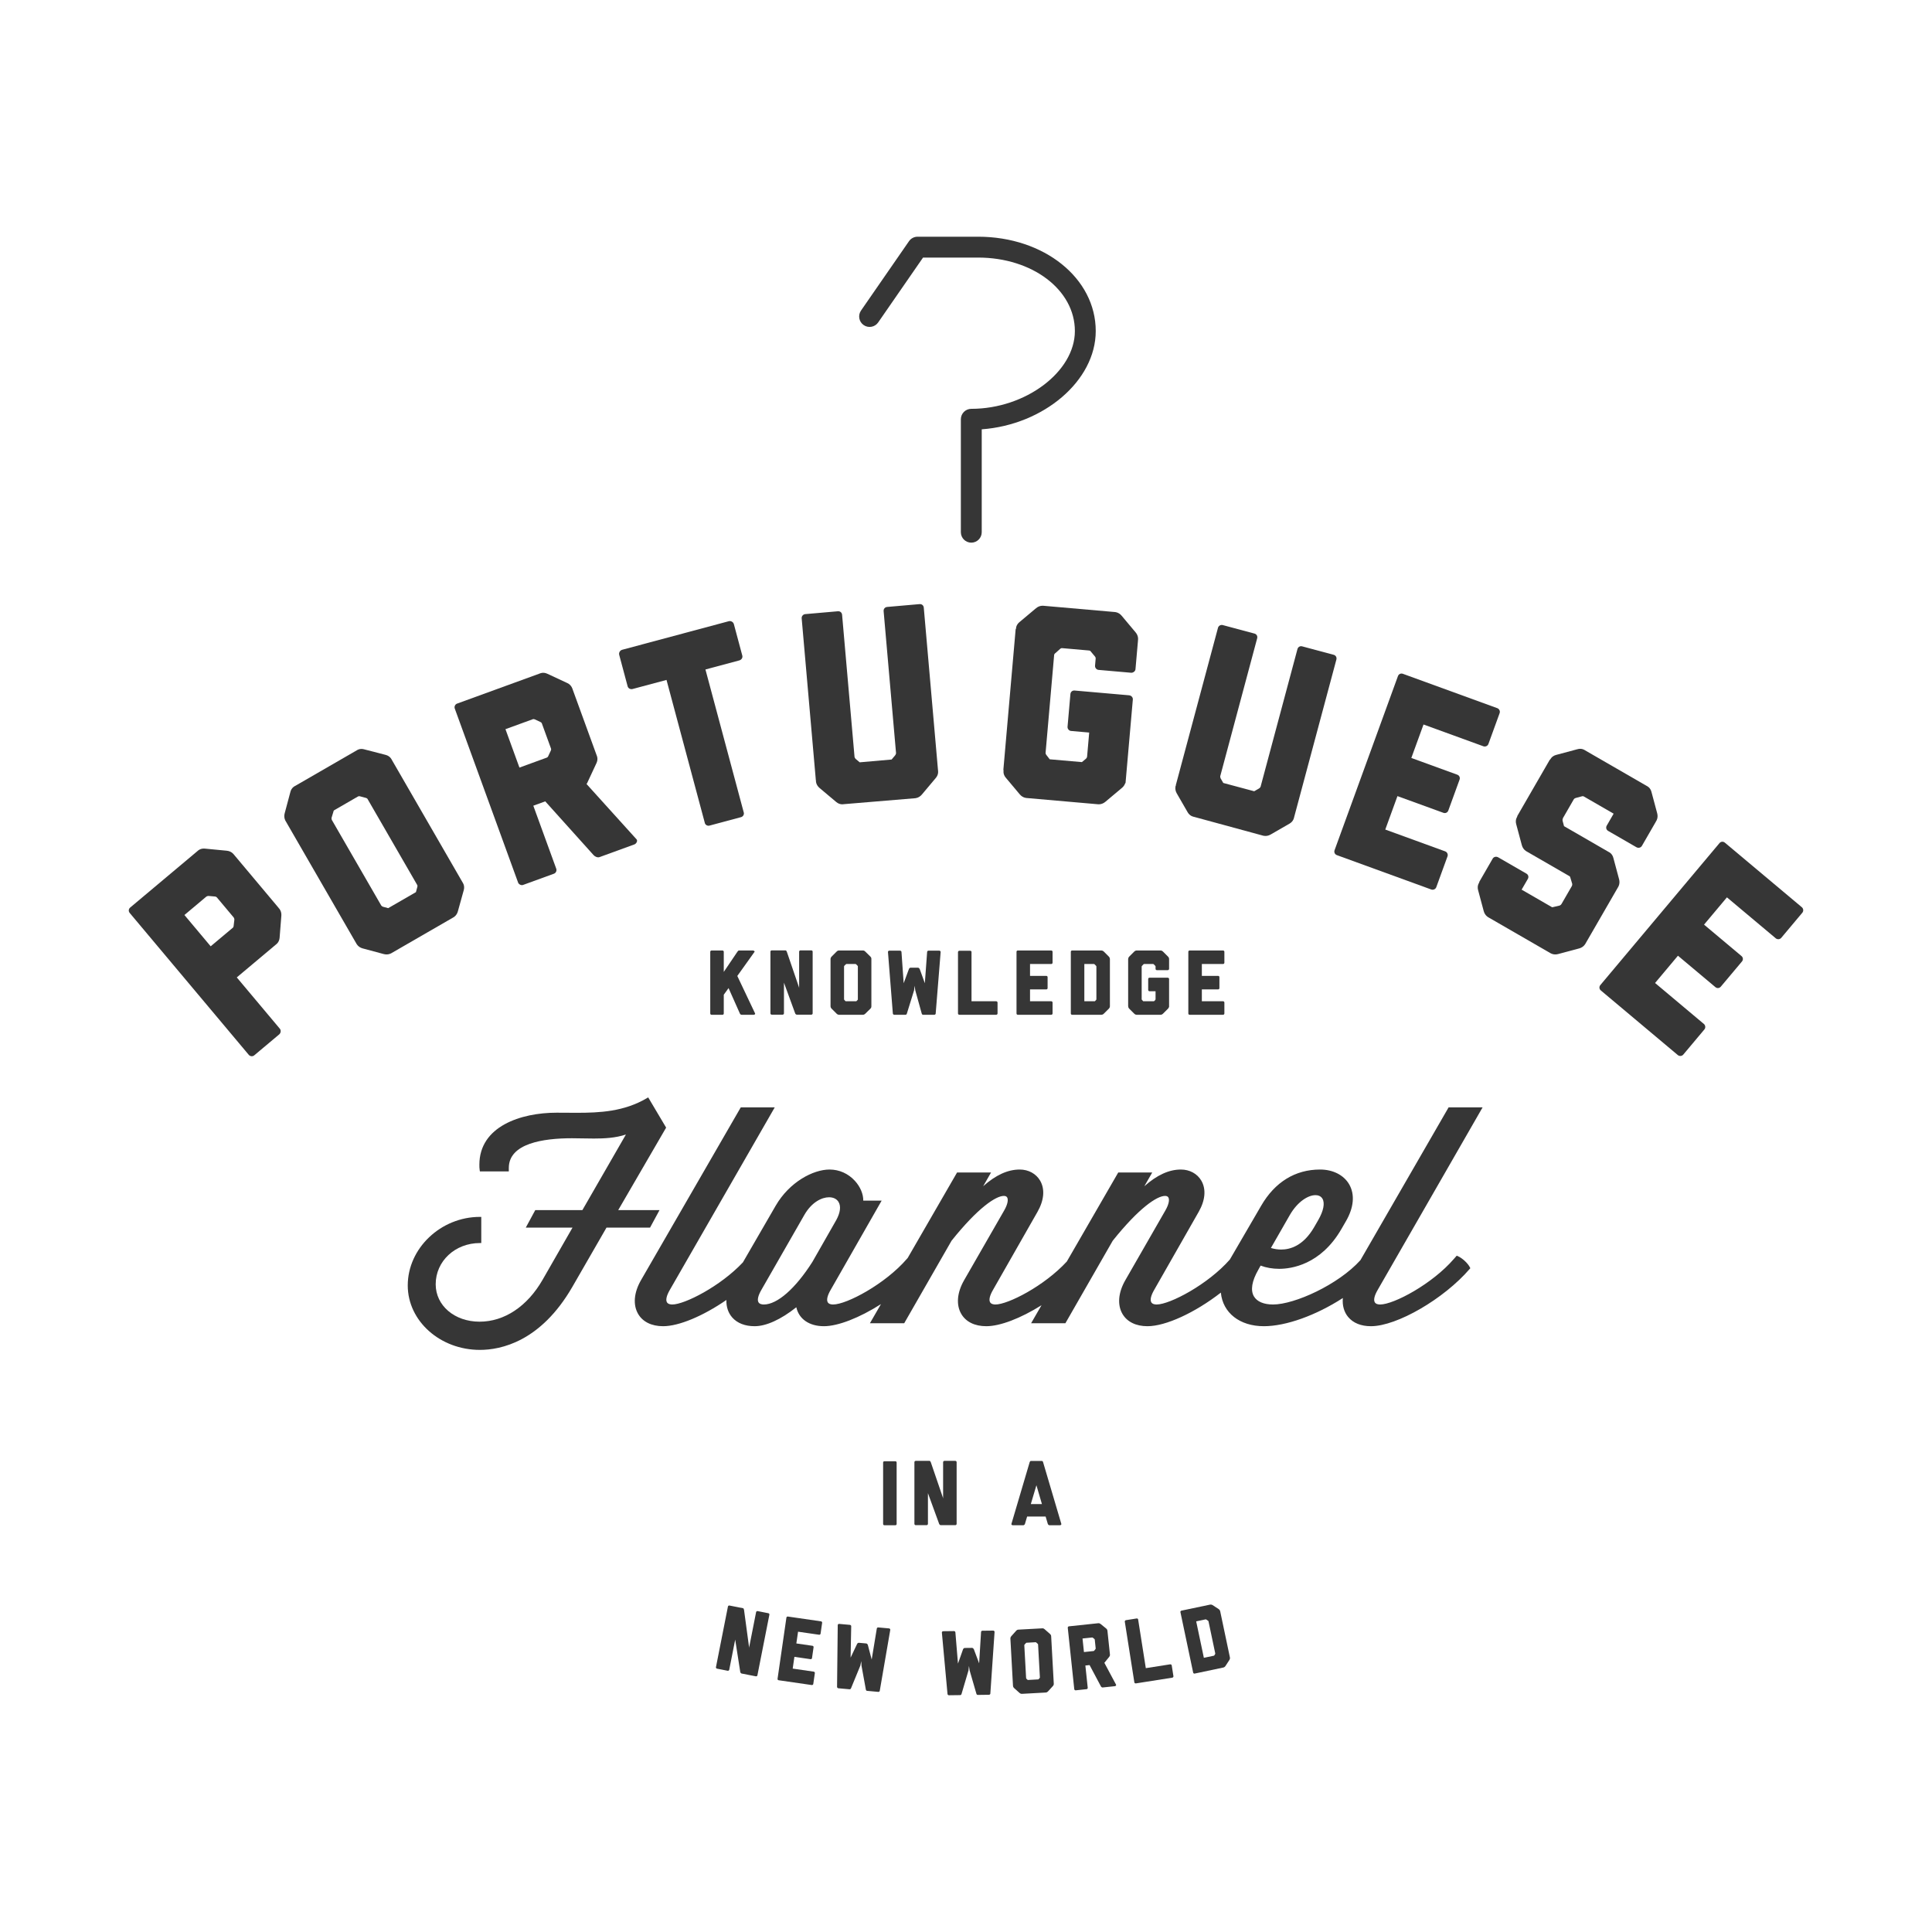 <svg style="fill-rule:evenodd;clip-rule:evenodd;stroke-linejoin:round;stroke-miterlimit:2;" xml:space="preserve" xmlns:xlink="http://www.w3.org/1999/xlink" xmlns="http://www.w3.org/2000/svg" version="1.1" viewBox="0 0 1500 1500" height="100%" width="100%">
    <g transform="matrix(7.145,0,0,7.145,-263.869,-262.688)">
        <g transform="matrix(1,0,0,1,120.533,217.922)">
            <path style="fill:rgb(54,54,54);fill-rule:nonzero;" d="M0,-5.695L-1.3,0.889C-1.313,0.957 -1.386,1.014 -1.465,0.998L-3.015,0.694C-3.093,0.678 -3.148,0.596 -3.164,0.522L-3.714,-2.992L-4.361,0.284C-4.375,0.354 -4.457,0.409 -4.525,0.395L-5.693,0.164C-5.771,0.149 -5.817,0.069 -5.804,-0L-4.503,-6.584C-4.487,-6.662 -4.417,-6.709 -4.339,-6.695L-2.877,-6.406C-2.808,-6.392 -2.769,-6.334 -2.767,-6.242L-2.757,-6.24L-2.21,-2.195L-2.211,-2.084L-1.442,-5.98C-1.427,-6.058 -1.346,-6.103 -1.277,-6.09L-0.11,-5.859C-0.031,-5.843 0.016,-5.773 0,-5.695"></path>
        </g>
        <g transform="matrix(1,0,0,1,123.464,216.941)">
            <path style="fill:rgb(54,54,54);fill-rule:nonzero;" d="M0,-1.593L1.753,-1.339C1.832,-1.327 1.883,-1.259 1.872,-1.181L1.701,-0.001C1.689,0.077 1.621,0.128 1.542,0.116L-0.211,-0.138L-0.396,1.139L1.892,1.471C1.961,1.481 2.022,1.552 2.011,1.63L1.84,2.809C1.828,2.887 1.75,2.936 1.681,2.927L-1.924,2.405C-2.003,2.393 -2.054,2.325 -2.042,2.247L-1.08,-4.398C-1.068,-4.478 -1,-4.529 -0.921,-4.517L2.684,-3.995C2.753,-3.986 2.813,-3.915 2.803,-3.837L2.632,-2.657C2.62,-2.579 2.542,-2.529 2.473,-2.54L0.186,-2.87L0,-1.593Z"></path>
        </g>
        <g transform="matrix(1,0,0,1,132.531,213.354)">
            <path style="fill:rgb(54,54,54);fill-rule:nonzero;" d="M0,7.119L-0.003,7.148C-0.016,7.187 -0.039,7.217 -0.07,7.234C-0.08,7.232 -0.081,7.242 -0.091,7.242C-0.091,7.242 -0.103,7.25 -0.122,7.248C-0.122,7.248 -0.133,7.258 -0.143,7.258L-1.389,7.144C-1.458,7.139 -1.503,7.074 -1.516,6.992L-1.986,4.418L-2.011,3.914L-2.115,4.406L-3.119,6.848C-3.157,6.933 -3.202,6.98 -3.281,6.973L-4.527,6.861C-4.537,6.859 -4.536,6.849 -4.546,6.849C-4.556,6.848 -4.565,6.838 -4.575,6.836C-4.585,6.836 -4.584,6.826 -4.584,6.826C-4.622,6.803 -4.64,6.769 -4.636,6.73C-4.646,6.73 -4.645,6.719 -4.645,6.719L-4.643,6.699L-4.569,-0.004C-4.563,-0.074 -4.497,-0.139 -4.418,-0.131L-3.242,-0.026C-3.162,-0.018 -3.099,0.058 -3.105,0.129L-3.172,3.537L-2.465,2.045C-2.429,1.978 -2.353,1.914 -2.272,1.922L-1.476,1.994C-1.396,2 -1.332,2.076 -1.299,2.15L-0.88,3.744L-0.325,0.379C-0.318,0.31 -0.253,0.246 -0.173,0.252L1.013,0.359C1.082,0.365 1.146,0.441 1.14,0.512L0,7.119Z"></path>
        </g>
        <g transform="matrix(1,0,0,1,144.546,214.155)">
            <path style="fill:rgb(54,54,54);fill-rule:nonzero;" d="M0,6.617L0,6.648C-0.009,6.687 -0.029,6.719 -0.059,6.738C-0.068,6.738 -0.068,6.748 -0.078,6.748C-0.078,6.748 -0.088,6.758 -0.108,6.76C-0.108,6.76 -0.118,6.769 -0.128,6.769L-1.378,6.785C-1.447,6.785 -1.498,6.726 -1.52,6.646L-2.249,4.137L-2.325,3.637L-2.38,4.138L-3.128,6.666C-3.157,6.756 -3.196,6.806 -3.276,6.806L-4.525,6.822C-4.536,6.822 -4.536,6.812 -4.546,6.812C-4.556,6.812 -4.566,6.803 -4.576,6.803C-4.586,6.803 -4.586,6.793 -4.586,6.793C-4.626,6.773 -4.646,6.744 -4.647,6.705C-4.657,6.705 -4.657,6.695 -4.657,6.695L-4.657,6.674L-5.269,0.004C-5.27,-0.065 -5.211,-0.137 -5.131,-0.137L-3.951,-0.151C-3.871,-0.153 -3.801,-0.084 -3.8,-0.014L-3.519,3.383L-2.968,1.826C-2.938,1.756 -2.869,1.685 -2.789,1.683L-1.989,1.674C-1.91,1.674 -1.839,1.742 -1.798,1.812L-1.22,3.353L-1.011,-0.047C-1.012,-0.117 -0.953,-0.188 -0.873,-0.19L0.316,-0.203C0.387,-0.205 0.457,-0.135 0.458,-0.065L0,6.617Z"></path>
        </g>
        <g transform="matrix(1,0,0,1,148.48,219.248)">
            <path style="fill:rgb(54,54,54);fill-rule:nonzero;" d="M0,-3.978C-0.011,-3.978 -0.04,-3.976 -0.059,-3.945L-0.22,-3.775C-0.247,-3.734 -0.245,-3.695 -0.245,-3.695L-0.049,-0.132C-0.048,-0.111 -0.037,-0.093 -0.016,-0.064L0.132,0.069L1.29,0.004L1.422,-0.142C1.45,-0.173 1.449,-0.195 1.448,-0.214L1.252,-3.777C1.252,-3.777 1.26,-3.818 1.218,-3.855L1.049,-4.005C1.018,-4.035 0.987,-4.033 0.978,-4.033L0,-3.978ZM2.956,0.454C2.956,0.454 2.983,0.592 2.87,0.719L2.332,1.309C2.22,1.434 2.089,1.432 2.089,1.432L-0.496,1.575C-0.496,1.575 -0.635,1.592 -0.761,1.479L-1.351,0.952C-1.477,0.838 -1.475,0.698 -1.475,0.698L-1.757,-4.421C-1.757,-4.421 -1.774,-4.562 -1.661,-4.687L-1.133,-5.277C-1.021,-5.414 -0.88,-5.402 -0.88,-5.402L1.695,-5.542C1.695,-5.542 1.834,-5.57 1.961,-5.447L2.561,-4.919C2.687,-4.806 2.674,-4.665 2.674,-4.665L2.956,0.454Z"></path>
        </g>
        <g transform="matrix(1,0,0,1,154.716,217.285)">
            <path style="fill:rgb(54,54,54);fill-rule:nonzero;" d="M0,-1.002L1.045,-1.113C1.055,-1.113 1.084,-1.117 1.111,-1.15L1.253,-1.326C1.289,-1.371 1.274,-1.408 1.274,-1.408L1.176,-2.344C1.176,-2.344 1.182,-2.385 1.138,-2.42L0.962,-2.563C0.917,-2.598 0.879,-2.584 0.879,-2.584L-0.156,-2.475L0,-1.002ZM2.822,-0.758C2.822,-0.758 2.857,-0.621 2.75,-0.488L2.243,0.139L2.216,0.162L3.494,2.551C3.521,2.619 3.439,2.697 3.37,2.705L2.037,2.846C1.957,2.855 1.88,2.793 1.843,2.727L0.612,0.412L0.154,0.461L0.41,2.877C0.418,2.947 0.365,3.023 0.286,3.031L-0.897,3.156C-0.968,3.164 -1.045,3.102 -1.052,3.033L-1.759,-3.643C-1.767,-3.723 -1.703,-3.789 -1.634,-3.797L1.53,-4.133C1.53,-4.133 1.667,-4.166 1.799,-4.061L2.426,-3.553C2.558,-3.445 2.555,-3.285 2.555,-3.285L2.822,-0.758Z"></path>
        </g>
        <g transform="matrix(1,0,0,1,164.254,214.597)">
            <path style="fill:rgb(54,54,54);fill-rule:nonzero;" d="M0,3.132L0.185,4.308C0.197,4.386 0.138,4.456 0.059,4.47L-3.891,5.091C-3.97,5.105 -4.048,5.056 -4.061,4.978L-5.104,-1.647L-5.095,-1.649C-5.095,-1.71 -5.043,-1.768 -4.974,-1.78L-3.809,-1.964C-3.739,-1.973 -3.673,-1.934 -3.653,-1.876L-2.816,3.435L-0.17,3.019C-0.092,3.005 -0.012,3.064 0,3.132"></path>
        </g>
        <g transform="matrix(1,0,0,1,166.912,216.786)">
            <path style="fill:rgb(54,54,54);fill-rule:nonzero;" d="M0,-3.839L0.834,0.122L1.949,-0.112L2.057,-0.278C2.07,-0.312 2.076,-0.333 2.072,-0.353L1.337,-3.845C1.337,-3.845 1.328,-3.884 1.293,-3.907L1.092,-4.038C1.065,-4.064 1.036,-4.058 1.017,-4.054L0,-3.839ZM3.61,0.354L3.178,1.018C3.085,1.159 2.946,1.179 2.946,1.179L-0.164,1.835C-0.242,1.85 -0.313,1.804 -0.33,1.725L-1.712,-4.837C-1.729,-4.915 -1.683,-4.985 -1.604,-5.003L1.507,-5.657C1.507,-5.657 1.653,-5.689 1.783,-5.605L2.446,-5.171C2.576,-5.087 2.607,-4.941 2.607,-4.941L3.664,0.077C3.664,0.077 3.703,0.212 3.61,0.354"></path>
        </g>
        <g transform="matrix(1,0,0,1,118.986,140.188)">
            <path style="fill:rgb(54,54,54);fill-rule:nonzero;" d="M0,6.706C0.021,6.776 -0.069,6.846 -0.149,6.846L-1.479,6.846C-1.559,6.846 -1.629,6.776 -1.659,6.706L-2.888,3.947L-3.408,4.668L-3.408,6.706C-3.408,6.786 -3.468,6.846 -3.548,6.846L-4.737,6.846C-4.817,6.846 -4.877,6.786 -4.877,6.706L-4.877,-0C-4.877,-0.07 -4.817,-0.14 -4.737,-0.14L-3.548,-0.14C-3.468,-0.14 -3.408,-0.07 -3.408,-0L-3.408,2.189L-1.929,-0C-1.879,-0.07 -1.829,-0.14 -1.749,-0.14L-0.239,-0.14C-0.17,-0.14 -0.029,-0.07 -0.06,-0L-1.938,2.629L-0.04,6.627L0,6.706Z"></path>
        </g>
        <g transform="matrix(1,0,0,1,125.236,146.883)">
            <path style="fill:rgb(54,54,54);fill-rule:nonzero;" d="M0,-6.706L0,0.001C0,0.07 -0.06,0.14 -0.14,0.14L-1.719,0.14C-1.799,0.14 -1.869,0.07 -1.899,0.001L-3.118,-3.338L-3.118,0.001C-3.118,0.07 -3.188,0.14 -3.258,0.14L-4.447,0.14C-4.527,0.14 -4.588,0.07 -4.588,0.001L-4.588,-6.706C-4.588,-6.786 -4.527,-6.846 -4.447,-6.846L-2.958,-6.846C-2.889,-6.846 -2.839,-6.796 -2.818,-6.706L-2.809,-6.706L-1.489,-2.848L-1.469,-2.738L-1.469,-6.706C-1.469,-6.786 -1.399,-6.846 -1.329,-6.846L-0.14,-6.846C-0.06,-6.846 0,-6.786 0,-6.706"></path>
        </g>
        <g transform="matrix(1,0,0,1,128.908,145.554)">
            <path style="fill:rgb(54,54,54);fill-rule:nonzero;" d="M0,-4.037C-0.01,-4.037 -0.039,-4.037 -0.06,-4.007L-0.229,-3.847C-0.26,-3.807 -0.26,-3.767 -0.26,-3.767L-0.26,-0.199C-0.26,-0.179 -0.249,-0.159 -0.229,-0.129L-0.09,0.011L1.07,0.011L1.21,-0.129C1.24,-0.159 1.24,-0.179 1.24,-0.199L1.24,-3.767C1.24,-3.767 1.25,-3.807 1.21,-3.847L1.05,-4.007C1.02,-4.037 0.99,-4.037 0.979,-4.037L0,-4.037ZM2.709,0.55C2.709,0.55 2.729,0.691 2.609,0.811L2.039,1.37C1.92,1.489 1.789,1.48 1.789,1.48L-0.799,1.48C-0.799,1.48 -0.939,1.489 -1.059,1.37L-1.618,0.811C-1.738,0.691 -1.729,0.55 -1.729,0.55L-1.729,-4.577C-1.729,-4.577 -1.738,-4.717 -1.618,-4.836L-1.059,-5.396C-0.939,-5.526 -0.799,-5.506 -0.799,-5.506L1.779,-5.506C1.779,-5.506 1.92,-5.526 2.039,-5.396L2.609,-4.836C2.729,-4.717 2.709,-4.577 2.709,-4.577L2.709,0.55Z"></path>
        </g>
        <g transform="matrix(1,0,0,1,138.606,140.217)">
            <path style="fill:rgb(54,54,54);fill-rule:nonzero;" d="M0,6.667L0,6.697C-0.01,6.736 -0.03,6.768 -0.061,6.787C-0.07,6.787 -0.07,6.797 -0.08,6.797C-0.08,6.797 -0.09,6.807 -0.11,6.807C-0.11,6.807 -0.12,6.816 -0.13,6.816L-1.38,6.816C-1.449,6.816 -1.499,6.757 -1.52,6.677L-2.219,4.158L-2.289,3.658L-2.349,4.158L-3.129,6.677C-3.158,6.768 -3.198,6.816 -3.278,6.816L-4.527,6.816C-4.538,6.816 -4.538,6.807 -4.548,6.807C-4.558,6.807 -4.567,6.797 -4.578,6.797C-4.588,6.797 -4.588,6.787 -4.588,6.787C-4.628,6.768 -4.647,6.736 -4.647,6.697C-4.657,6.697 -4.657,6.688 -4.657,6.688L-4.657,6.667L-5.187,-0.009C-5.187,-0.079 -5.127,-0.149 -5.048,-0.149L-3.868,-0.149C-3.788,-0.149 -3.718,-0.079 -3.718,-0.009L-3.479,3.389L-2.908,1.84C-2.879,1.77 -2.809,1.7 -2.729,1.7L-1.929,1.7C-1.85,1.7 -1.779,1.77 -1.739,1.84L-1.18,3.389L-0.93,-0.009C-0.93,-0.079 -0.87,-0.149 -0.79,-0.149L0.399,-0.149C0.47,-0.149 0.539,-0.079 0.539,-0.009L0,6.667Z"></path>
        </g>
        <g transform="matrix(1,0,0,1,145.327,141.406)">
            <path style="fill:rgb(54,54,54);fill-rule:nonzero;" d="M0,4.299L0,5.487C0,5.568 -0.07,5.627 -0.15,5.627L-4.148,5.627C-4.229,5.627 -4.298,5.568 -4.298,5.487L-4.298,-1.219L-4.288,-1.219C-4.278,-1.279 -4.218,-1.328 -4.148,-1.328L-2.969,-1.328C-2.898,-1.328 -2.839,-1.279 -2.829,-1.219L-2.829,4.158L-0.15,4.158C-0.07,4.158 0,4.229 0,4.299"></path>
        </g>
        <g transform="matrix(1,0,0,1,148.857,144.275)">
            <path style="fill:rgb(54,54,54);fill-rule:nonzero;" d="M0,-1.468L1.77,-1.468C1.85,-1.468 1.909,-1.408 1.909,-1.329L1.909,-0.14C1.909,-0.06 1.85,0.001 1.77,0.001L0,0.001L0,1.29L2.309,1.29C2.379,1.29 2.449,1.35 2.449,1.43L2.449,2.619C2.449,2.699 2.379,2.759 2.309,2.759L-1.329,2.759C-1.409,2.759 -1.469,2.699 -1.469,2.619L-1.469,-4.087C-1.469,-4.167 -1.409,-4.227 -1.329,-4.227L2.309,-4.227C2.379,-4.227 2.449,-4.167 2.449,-4.087L2.449,-2.898C2.449,-2.818 2.379,-2.758 2.309,-2.758L0,-2.758L0,-1.468Z"></path>
        </g>
        <g transform="matrix(1,0,0,1,154.758,145.574)">
            <path style="fill:rgb(54,54,54);fill-rule:nonzero;" d="M0,-4.057L0,-0.009L1.14,-0.009L1.279,-0.149C1.3,-0.179 1.31,-0.199 1.31,-0.219L1.31,-3.787C1.31,-3.787 1.31,-3.827 1.279,-3.857L1.109,-4.027C1.09,-4.057 1.06,-4.057 1.04,-4.057L0,-4.057ZM2.669,0.791L2.109,1.35C1.989,1.469 1.85,1.46 1.85,1.46L-1.329,1.46C-1.409,1.46 -1.469,1.4 -1.469,1.32L-1.469,-5.386C-1.469,-5.466 -1.409,-5.526 -1.329,-5.526L1.85,-5.526C1.85,-5.526 1.999,-5.526 2.109,-5.416L2.669,-4.856C2.778,-4.746 2.778,-4.597 2.778,-4.597L2.778,0.53C2.778,0.53 2.789,0.671 2.669,0.791"></path>
        </g>
        <g transform="matrix(1,0,0,1,161.838,142.606)">
            <path style="fill:rgb(54,54,54);fill-rule:nonzero;" d="M0,1.869C-0.08,1.869 -0.141,1.8 -0.141,1.729L-0.141,0.541C-0.141,0.461 -0.08,0.4 0,0.4L1.979,0.4C2.059,0.4 2.129,0.461 2.129,0.541L2.129,3.578L2.118,3.578C2.108,3.629 2.078,3.699 2.019,3.759L1.459,4.318C1.339,4.437 1.199,4.428 1.199,4.428L-1.39,4.428C-1.39,4.428 -1.529,4.437 -1.649,4.318L-2.209,3.759C-2.329,3.639 -2.309,3.498 -2.309,3.498L-2.319,3.488L-2.319,-1.629L-2.309,-1.629C-2.309,-1.629 -2.329,-1.769 -2.209,-1.888L-1.649,-2.448C-1.529,-2.568 -1.39,-2.558 -1.39,-2.558L1.199,-2.558C1.199,-2.558 1.339,-2.568 1.459,-2.448L2.019,-1.888C2.139,-1.769 2.129,-1.629 2.129,-1.629L2.118,-1.629L2.129,-1.619L2.129,-0.559C2.129,-0.489 2.059,-0.419 1.979,-0.419L0.799,-0.419C0.72,-0.419 0.659,-0.489 0.659,-0.559L0.659,-0.819C0.659,-0.819 0.659,-0.859 0.629,-0.889L0.46,-1.059C0.439,-1.089 0.409,-1.089 0.39,-1.089L-0.58,-1.089C-0.6,-1.089 -0.62,-1.089 -0.65,-1.059L-0.81,-0.889C-0.85,-0.859 -0.85,-0.819 -0.85,-0.819L-0.85,2.749C-0.84,2.769 -0.84,2.789 -0.81,2.819L-0.68,2.959L0.489,2.959L0.629,2.819C0.649,2.789 0.659,2.769 0.659,2.749L0.659,1.869L0,1.869Z"></path>
        </g>
        <g transform="matrix(1,0,0,1,167.527,144.275)">
            <path style="fill:rgb(54,54,54);fill-rule:nonzero;" d="M0,-1.468L1.77,-1.468C1.85,-1.468 1.909,-1.408 1.909,-1.329L1.909,-0.14C1.909,-0.06 1.85,0.001 1.77,0.001L0,0.001L0,1.29L2.309,1.29C2.379,1.29 2.449,1.35 2.449,1.43L2.449,2.619C2.449,2.699 2.379,2.759 2.309,2.759L-1.329,2.759C-1.409,2.759 -1.469,2.699 -1.469,2.619L-1.469,-4.087C-1.469,-4.167 -1.409,-4.227 -1.329,-4.227L2.309,-4.227C2.379,-4.227 2.449,-4.167 2.449,-4.087L2.449,-2.898C2.449,-2.818 2.379,-2.758 2.309,-2.758L0,-2.758L0,-1.468Z"></path>
        </g>
        <g transform="matrix(1,0,0,1,134.362,202.365)">
            <path style="fill:rgb(54,54,54);fill-rule:nonzero;" d="M0,-6.677L0,0C0,0.08 -0.06,0.139 -0.14,0.139L-1.329,0.139C-1.409,0.139 -1.469,0.08 -1.469,0L-1.469,-6.677C-1.469,-6.756 -1.409,-6.816 -1.329,-6.816L-0.14,-6.816C-0.06,-6.816 0,-6.756 0,-6.677"></path>
        </g>
        <g transform="matrix(1,0,0,1,140.881,202.354)">
            <path style="fill:rgb(54,54,54);fill-rule:nonzero;" d="M0,-6.705L0,0.001C0,0.07 -0.06,0.141 -0.14,0.141L-1.719,0.141C-1.799,0.141 -1.869,0.07 -1.899,0.001L-3.118,-3.338L-3.118,0.001C-3.118,0.07 -3.188,0.141 -3.258,0.141L-4.447,0.141C-4.527,0.141 -4.588,0.07 -4.588,0.001L-4.588,-6.705C-4.588,-6.785 -4.527,-6.846 -4.447,-6.846L-2.958,-6.846C-2.889,-6.846 -2.839,-6.795 -2.818,-6.705L-2.809,-6.705L-1.489,-2.848L-1.469,-2.737L-1.469,-6.705C-1.469,-6.785 -1.399,-6.846 -1.329,-6.846L-0.14,-6.846C-0.06,-6.846 0,-6.785 0,-6.705"></path>
        </g>
        <g transform="matrix(1,0,0,1,150.151,197.817)">
            <path style="fill:rgb(54,54,54);fill-rule:nonzero;" d="M0,2.388L-0.6,0.339L-1.209,2.388L0,2.388ZM2.109,4.547C2.129,4.617 2.039,4.687 1.959,4.687L0.819,4.687C0.739,4.687 0.67,4.617 0.64,4.547L0.399,3.738L-1.609,3.738L-1.849,4.547C-1.879,4.617 -1.949,4.687 -2.028,4.687L-3.168,4.687C-3.248,4.687 -3.338,4.617 -3.318,4.547L-1.339,-2.149L-1.339,-2.159C-1.299,-2.249 -1.27,-2.299 -1.199,-2.299L-0.01,-2.299C0.06,-2.299 0.1,-2.249 0.13,-2.159L0.13,-2.149C0.79,0.079 1.449,2.319 2.109,4.547"></path>
        </g>
        <g transform="matrix(1,0,0,1,89.076,156.011)">
            <path style="fill:rgb(54,54,54);fill-rule:nonzero;" d="M0,27.438C-4.322,27.438 -7.838,24.297 -7.838,20.436C-7.838,16.397 -4.249,12.985 0,12.985L0.151,12.985L0.151,15.827L0,15.827C-2.693,15.827 -4.802,17.795 -4.802,20.307C-4.802,22.624 -2.751,24.372 -0.031,24.372C2.661,24.372 5.156,22.71 6.816,19.816L10.064,14.153L4.987,14.153L6.02,12.245L11.14,12.245L15.87,4.033C14.737,4.416 13.489,4.471 12.395,4.471C11.999,4.471 11.6,4.463 11.2,4.456C10.8,4.448 10.4,4.44 10.002,4.44C6.873,4.44 3.143,5.001 3.143,7.668L3.143,8.042L0.002,8.042L-0.02,7.917C-0.055,7.712 -0.055,7.509 -0.055,7.313C-0.055,3.142 4.462,1.663 8.33,1.663C8.692,1.663 9.056,1.666 9.419,1.668C9.782,1.671 10.146,1.674 10.51,1.674C13.014,1.674 15.668,1.551 18.16,0.076L18.289,0L20.239,3.284L15.033,12.245L19.522,12.245L18.49,14.153L13.757,14.153L10.037,20.609C6.597,26.551 2.272,27.438 0,27.438"></path>
        </g>
        <g transform="matrix(1,0,0,1,125.206,164.081)">
            <path style="fill:rgb(54,54,54);fill-rule:nonzero;" d="M0,9.809C-1.842,12.705 -3.814,14.435 -5.275,14.435C-5.477,14.435 -5.743,14.392 -5.859,14.189C-6.008,13.929 -5.892,13.446 -5.531,12.829L-0.867,4.692C-0.055,3.284 1.049,2.783 1.81,2.783C2.281,2.783 2.649,2.965 2.846,3.297C3.122,3.759 3.034,4.454 2.602,5.248L0,9.809ZM51.891,4.693C52.751,3.215 53.901,2.553 54.66,2.553C54.908,2.553 55.242,2.622 55.429,2.945C55.706,3.423 55.541,4.263 54.976,5.248L54.494,6.083C53.335,8.051 51.923,8.464 50.941,8.464C50.572,8.464 50.19,8.406 49.826,8.293L51.891,4.693ZM70.119,9.173L70.018,9.13L69.72,9.469C67.358,12.21 63.174,14.435 61.694,14.435C61.492,14.435 61.227,14.392 61.11,14.189C60.961,13.928 61.078,13.446 61.44,12.829L72.828,-6.985L69.134,-6.985L59.553,9.616C57.148,12.285 52.391,14.435 50.055,14.435C49.047,14.435 48.309,14.12 47.977,13.548C47.591,12.883 47.754,11.888 48.451,10.67L48.707,10.208C49.308,10.438 50.004,10.559 50.729,10.559C52.009,10.559 55.23,10.138 57.486,6.235L57.969,5.4C58.837,3.913 58.966,2.486 58.333,1.383C57.752,0.372 56.569,-0.231 55.168,-0.231C52.47,-0.231 50.256,1.129 48.767,3.703L45.364,9.548C42.995,12.246 38.855,14.435 37.409,14.435C37.207,14.435 36.942,14.392 36.826,14.19C36.676,13.929 36.792,13.447 37.153,12.828L41.977,4.369C42.698,3.105 42.8,1.9 42.264,0.977C41.824,0.22 40.995,-0.231 40.045,-0.231C38.751,-0.231 37.444,0.365 36.072,1.585L36.929,0.091L33.236,0.091L27.649,9.764C25.194,12.429 21.251,14.435 19.893,14.435C19.691,14.435 19.426,14.392 19.31,14.189C19.161,13.928 19.277,13.446 19.639,12.828L24.461,4.369C25.182,3.104 25.284,1.899 24.747,0.975C24.308,0.22 23.479,-0.231 22.532,-0.231C21.235,-0.231 19.929,0.364 18.559,1.582L19.415,0.091L15.722,0.091L10.355,9.382L10.277,9.469C7.915,12.21 3.73,14.435 2.25,14.435C2.049,14.435 1.784,14.392 1.668,14.19C1.519,13.929 1.635,13.446 1.997,12.829L7.528,3.146L5.53,3.146C5.54,2.433 5.207,1.642 4.619,0.997C3.895,0.205 2.917,-0.231 1.866,-0.231C0.088,-0.231 -2.495,1.121 -3.989,3.704L-7.551,9.859C-10.005,12.47 -13.896,14.435 -15.222,14.435C-15.424,14.435 -15.69,14.392 -15.806,14.189C-15.956,13.929 -15.839,13.446 -15.478,12.829L-4.09,-6.985L-7.782,-6.985L-18.632,11.809C-19.396,13.144 -19.507,14.473 -18.937,15.455C-18.436,16.319 -17.47,16.794 -16.218,16.794C-14.52,16.794 -11.907,15.707 -9.344,13.944C-9.367,14.685 -9.145,15.352 -8.707,15.847C-8.158,16.467 -7.317,16.794 -6.273,16.794C-5.02,16.794 -3.419,16.065 -1.745,14.735C-1.465,16.013 -0.34,16.794 1.254,16.794C2.783,16.794 5.118,15.884 7.454,14.393L6.251,16.474L9.977,16.474L15.122,7.507C17.992,3.916 19.939,2.636 20.805,2.636C20.984,2.636 21.103,2.692 21.169,2.807C21.288,3.015 21.26,3.502 20.823,4.25L16.481,11.809C15.718,13.144 15.606,14.472 16.176,15.454C16.678,16.319 17.644,16.794 18.897,16.794C20.394,16.794 22.607,15.95 24.899,14.515L23.767,16.474L27.492,16.474L32.636,7.507C35.506,3.916 37.455,2.636 38.321,2.636C38.5,2.636 38.62,2.692 38.686,2.807C38.805,3.015 38.776,3.502 38.338,4.25L33.997,11.809C33.234,13.145 33.123,14.474 33.693,15.455C34.194,16.319 35.16,16.794 36.413,16.794C38.386,16.794 41.563,15.335 44.387,13.143C44.594,15.34 46.434,16.794 49.059,16.794C51.451,16.794 54.714,15.626 57.642,13.731C57.569,14.533 57.77,15.256 58.221,15.795C58.767,16.45 59.623,16.794 60.698,16.794C63.512,16.794 68.626,13.827 71.429,10.567L71.495,10.491L71.45,10.4C71.217,9.94 70.62,9.389 70.119,9.173"></path>
        </g>
        <g transform="matrix(1,0,0,1,142.474,62.487)">
            <path style="fill:rgb(54,54,54);fill-rule:nonzero;" d="M0,33.245C-0.626,33.245 -1.134,32.737 -1.134,32.111L-1.134,19.837C-1.134,19.211 -0.626,18.703 0,18.703C5.891,18.703 11.256,14.675 11.256,10.251C11.256,5.774 6.636,2.267 0.737,2.267L-5.243,2.267L-10.118,9.314C-10.474,9.83 -11.18,9.959 -11.696,9.601C-12.211,9.245 -12.339,8.539 -11.983,8.024L-6.77,0.489C-6.558,0.182 -6.209,0 -5.837,0L0.737,0C7.907,0 13.523,4.503 13.523,10.251C13.523,15.66 7.854,20.439 1.134,20.93L1.134,32.111C1.134,32.737 0.626,33.245 0,33.245"></path>
        </g>
        <g transform="matrix(1,0,0,1,59.824,140.935)">
            <path style="fill:rgb(54,54,54);fill-rule:nonzero;" d="M0,-1.341L2.366,-3.327C2.366,-3.327 2.479,-3.381 2.493,-3.55L2.575,-4.245C2.567,-4.396 2.49,-4.487 2.49,-4.487L0.678,-6.648C0.678,-6.648 0.6,-6.739 0.474,-6.75L-0.245,-6.814C-0.395,-6.805 -0.488,-6.729 -0.488,-6.729L-2.853,-4.742L0,-1.341ZM7.41,-5.484L7.406,-5.441L7.43,-5.46C7.43,-5.46 7.724,-5.157 7.678,-4.652L7.489,-2.262C7.446,-1.754 7.086,-1.53 7.086,-1.53L2.836,2.038L7.521,7.62C7.655,7.782 7.63,8.077 7.446,8.231L4.733,10.507C4.55,10.663 4.276,10.616 4.142,10.456L-8.797,-4.964C-8.951,-5.148 -8.929,-5.401 -8.745,-5.555L-1.437,-11.688C-1.437,-11.688 -1.154,-12.004 -0.647,-11.958L1.739,-11.729C2.246,-11.685 2.493,-11.344 2.493,-11.344L7.41,-5.484Z"></path>
        </g>
        <g transform="matrix(1,0,0,1,73.272,133.817)">
            <path style="fill:rgb(54,54,54);fill-rule:nonzero;" d="M0,-9.025C-0.026,-9.01 -0.104,-8.965 -0.11,-8.858L-0.313,-8.187C-0.331,-8.038 -0.271,-7.933 -0.271,-7.933L5.084,1.34C5.114,1.393 5.171,1.43 5.267,1.477L5.841,1.631L8.854,-0.109L9.009,-0.683C9.041,-0.805 9.011,-0.857 8.981,-0.91L3.626,-10.183C3.626,-10.183 3.593,-10.302 3.429,-10.347L2.772,-10.523C2.649,-10.555 2.571,-10.51 2.546,-10.496L0,-9.025ZM13.925,-1.166C13.925,-1.166 14.187,-0.832 14.056,-0.34L13.415,1.969C13.282,2.461 12.931,2.63 12.931,2.63L6.202,6.515C6.202,6.515 5.853,6.752 5.36,6.62L3.066,6.004C2.574,5.872 2.391,5.494 2.391,5.494L-5.304,-7.834C-5.304,-7.834 -5.54,-8.183 -5.408,-8.673L-4.794,-10.968C-4.677,-11.486 -4.282,-11.644 -4.282,-11.644L2.42,-15.514C2.42,-15.514 2.753,-15.777 3.261,-15.619L5.581,-15.019C6.072,-14.887 6.23,-14.494 6.23,-14.494L13.925,-1.166Z"></path>
        </g>
        <g transform="matrix(1,0,0,1,93.374,122.581)">
            <path style="fill:rgb(54,54,54);fill-rule:nonzero;" d="M0,-2.408L2.96,-3.486C2.988,-3.496 3.073,-3.527 3.126,-3.643L3.413,-4.258C3.484,-4.412 3.416,-4.515 3.416,-4.515L2.452,-7.164C2.452,-7.164 2.438,-7.287 2.284,-7.359L1.669,-7.646C1.516,-7.717 1.413,-7.648 1.413,-7.648L-1.519,-6.582L0,-2.408ZM8.391,-3.74C8.391,-3.74 8.591,-3.365 8.375,-2.904L7.354,-0.713L7.29,-0.625L12.74,5.404C12.868,5.58 12.687,5.871 12.489,5.942L8.712,7.317C8.486,7.399 8.217,7.274 8.061,7.108L2.805,1.262L1.508,1.735L4.001,8.584C4.073,8.781 3.977,9.041 3.75,9.123L0.396,10.344C0.199,10.416 -0.07,10.29 -0.143,10.093L-7.027,-8.822C-7.109,-9.049 -6.973,-9.289 -6.775,-9.36L2.188,-12.623C2.188,-12.623 2.562,-12.824 3.023,-12.607L5.215,-11.586C5.677,-11.371 5.784,-10.899 5.784,-10.899L8.391,-3.74Z"></path>
        </g>
        <g transform="matrix(1,0,0,1,116.676,126.149)">
            <path style="fill:rgb(54,54,54);fill-rule:nonzero;" d="M0,-21.562L0.916,-18.143C0.978,-17.912 0.821,-17.683 0.59,-17.622L-3.09,-16.635L1.087,-1.046C1.112,-0.835 0.978,-0.644 0.774,-0.589L-2.645,0.327C-2.848,0.381 -3.061,0.283 -3.144,0.087L-7.32,-15.501L-11.001,-14.516C-11.232,-14.454 -11.481,-14.574 -11.544,-14.804L-12.46,-18.224C-12.522,-18.456 -12.374,-18.713 -12.142,-18.776L-0.552,-21.881C-0.319,-21.943 -0.062,-21.794 0,-21.562"></path>
        </g>
        <g transform="matrix(1,0,0,1,138.859,106.154)">
            <path style="fill:rgb(54,54,54);fill-rule:nonzero;" d="M0,14.329C0,14.329 0.096,14.742 -0.23,15.133L-1.759,16.953C-2.085,17.343 -2.506,17.35 -2.506,17.35L-10.25,17.996C-10.25,17.996 -10.662,18.094 -11.053,17.766L-12.871,16.238C-13.263,15.911 -13.269,15.49 -13.269,15.49L-13.239,15.487C-13.242,15.457 -13.271,15.46 -13.273,15.431L-14.816,-2.201C-14.838,-2.441 -14.645,-2.638 -14.436,-2.656L-10.88,-2.967C-10.64,-2.988 -10.445,-2.825 -10.424,-2.586L-9.072,12.864C-9.069,12.894 -9.031,12.98 -8.964,13.065L-8.509,13.447L-5.043,13.143L-4.66,12.689C-4.579,12.592 -4.587,12.502 -4.56,12.469L-5.911,-2.981C-5.932,-3.22 -5.769,-3.414 -5.529,-3.436L-2.003,-3.744C-1.765,-3.765 -1.568,-3.602 -1.548,-3.362L0,14.329Z"></path>
        </g>
        <g transform="matrix(1,0,0,1,153.315,110.556)">
            <path style="fill:rgb(54,54,54);fill-rule:nonzero;" d="M0,5.637C-0.24,5.617 -0.4,5.391 -0.382,5.182L-0.07,1.625C-0.05,1.387 0.145,1.223 0.384,1.244L6.301,1.762C6.54,1.783 6.733,1.981 6.713,2.219L5.918,11.305L5.887,11.303C5.844,11.448 5.736,11.651 5.541,11.813L3.723,13.34C3.332,13.668 2.916,13.602 2.916,13.602L-4.824,12.924C-4.824,12.924 -5.244,12.918 -5.572,12.528L-7.1,10.707C-7.428,10.317 -7.33,9.905 -7.33,9.905L-7.357,9.871L-6.02,-5.429L-5.988,-5.427C-5.988,-5.427 -6.013,-5.849 -5.622,-6.177L-3.803,-7.703C-3.412,-8.031 -2.996,-7.965 -2.996,-7.965L4.744,-7.287C4.744,-7.287 5.164,-7.281 5.492,-6.89L7.019,-5.07C7.347,-4.681 7.279,-4.265 7.279,-4.265L7.25,-4.269L7.277,-4.236L7,-1.068C6.982,-0.859 6.754,-0.668 6.516,-0.689L2.988,-0.998C2.748,-1.019 2.588,-1.244 2.606,-1.453L2.674,-2.228C2.674,-2.228 2.686,-2.349 2.604,-2.445L2.141,-3C2.088,-3.093 1.998,-3.101 1.938,-3.107L-0.96,-3.361C-1.02,-3.365 -1.08,-3.371 -1.178,-3.289L-1.701,-2.822C-1.826,-2.744 -1.838,-2.625 -1.838,-2.625L-2.771,8.045C-2.746,8.108 -2.752,8.166 -2.67,8.264L-2.318,8.717L1.178,9.022L1.635,8.641C1.701,8.557 1.736,8.5 1.741,8.44L1.971,5.811L0,5.637Z"></path>
        </g>
        <g transform="matrix(1,0,0,1,177.549,106.749)">
            <path style="fill:rgb(54,54,54);fill-rule:nonzero;" d="M0,18.836C0,18.836 -0.051,19.256 -0.49,19.512L-2.549,20.699C-2.988,20.953 -3.387,20.816 -3.387,20.816L-10.885,18.775C-10.885,18.775 -11.307,18.725 -11.561,18.285L-12.748,16.227C-13.002,15.785 -12.865,15.389 -12.865,15.389L-12.836,15.395C-12.828,15.367 -12.857,15.359 -12.85,15.33L-8.268,-1.766C-8.205,-1.998 -7.957,-2.117 -7.754,-2.062L-4.307,-1.139C-4.074,-1.076 -3.947,-0.857 -4.01,-0.625L-8.023,14.356C-8.031,14.385 -8.025,14.481 -7.99,14.582L-7.693,15.096L-4.332,15.996L-3.818,15.699C-3.707,15.637 -3.684,15.549 -3.646,15.527L0.367,0.549C0.43,0.316 0.648,0.19 0.881,0.252L4.301,1.168C4.531,1.229 4.66,1.449 4.598,1.682L0,18.836Z"></path>
        </g>
        <g transform="matrix(1,0,0,1,190.29,124.266)">
            <path style="fill:rgb(54,54,54);fill-rule:nonzero;" d="M0,-5.138L4.99,-3.322C5.216,-3.24 5.323,-3.009 5.241,-2.784L4.02,0.571C3.938,0.796 3.707,0.905 3.482,0.821L-1.508,-0.993L-2.831,2.641L3.681,5.012C3.878,5.083 4.014,5.325 3.932,5.55L2.711,8.905C2.629,9.132 2.369,9.227 2.172,9.157L-8.089,5.421C-8.313,5.341 -8.422,5.108 -8.34,4.883L-1.455,-14.033C-1.373,-14.257 -1.142,-14.365 -0.917,-14.283L9.344,-10.548C9.541,-10.476 9.678,-10.236 9.596,-10.011L8.375,-6.656C8.292,-6.431 8.033,-6.333 7.836,-6.406L1.324,-8.775L0,-5.138Z"></path>
        </g>
        <g transform="matrix(1,0,0,1,216.877,132.626)">
            <path style="fill:rgb(54,54,54);fill-rule:nonzero;" d="M0,-6.657L0.01,-6.616L-1.535,-3.94C-1.655,-3.733 -1.927,-3.682 -2.134,-3.802L-5.199,-5.571C-5.407,-5.692 -5.474,-5.937 -5.354,-6.145L-4.604,-7.444L-7.824,-9.303C-7.877,-9.335 -7.929,-9.364 -8.052,-9.331L-8.708,-9.155C-8.872,-9.112 -8.932,-9.008 -8.932,-9.008L-10.146,-6.903L-10.105,-6.915C-10.105,-6.915 -10.191,-6.825 -10.147,-6.661L-9.994,-6.088L-5.136,-3.282C-5.136,-3.282 -4.742,-3.124 -4.625,-2.607L-4.01,-0.312C-3.879,0.18 -4.115,0.529 -4.115,0.529L-7.67,6.685C-7.67,6.685 -7.854,7.064 -8.345,7.197L-10.64,7.811C-11.132,7.943 -11.48,7.706 -11.48,7.706L-18.21,3.822C-18.21,3.822 -18.588,3.638 -18.72,3.146L-19.335,0.851C-19.466,0.359 -19.204,0.026 -19.204,0.026C-19.204,0.026 -19.215,-0.015 -19.2,-0.041L-17.745,-2.561C-17.625,-2.769 -17.354,-2.819 -17.146,-2.7L-14.08,-0.93C-13.872,-0.809 -13.807,-0.565 -13.927,-0.356L-14.602,0.812L-11.327,2.702C-11.276,2.732 -11.235,2.722 -11.153,2.699L-10.471,2.539C-10.333,2.48 -10.273,2.376 -10.273,2.376L-9.148,0.428C-9.148,0.428 -9.088,0.323 -9.105,0.175L-9.309,-0.496C-9.33,-0.578 -9.342,-0.618 -9.393,-0.648L-14.07,-3.348C-14.07,-3.348 -14.448,-3.533 -14.58,-4.024L-15.195,-6.319C-15.326,-6.811 -15.064,-7.145 -15.064,-7.145L-15.09,-7.159L-11.535,-13.317L-11.51,-13.303C-11.51,-13.303 -11.352,-13.696 -10.86,-13.827L-8.565,-14.442C-8.059,-14.6 -7.726,-14.338 -7.726,-14.338L-0.996,-10.452C-0.996,-10.452 -0.602,-10.296 -0.485,-9.777L0.13,-7.482C0.262,-6.991 0.025,-6.643 0.025,-6.643L0,-6.657Z"></path>
        </g>
        <g transform="matrix(1,0,0,1,222.097,142.487)">
            <path style="fill:rgb(54,54,54);fill-rule:nonzero;" d="M0,-5.248L4.068,-1.836C4.252,-1.681 4.273,-1.428 4.12,-1.244L1.823,1.491C1.67,1.673 1.416,1.696 1.232,1.542L-2.835,-1.871L-5.322,1.093L-0.014,5.548C0.147,5.683 0.192,5.956 0.038,6.14L-2.256,8.874C-2.411,9.06 -2.688,9.062 -2.848,8.927L-11.213,1.905C-11.397,1.753 -11.419,1.499 -11.265,1.315L1.674,-14.103C1.828,-14.287 2.082,-14.31 2.265,-14.154L10.63,-7.137C10.792,-7.002 10.837,-6.729 10.682,-6.545L8.389,-3.811C8.234,-3.627 7.958,-3.624 7.797,-3.759L2.487,-8.213L0,-5.248Z"></path>
        </g>
    </g>
</svg>
